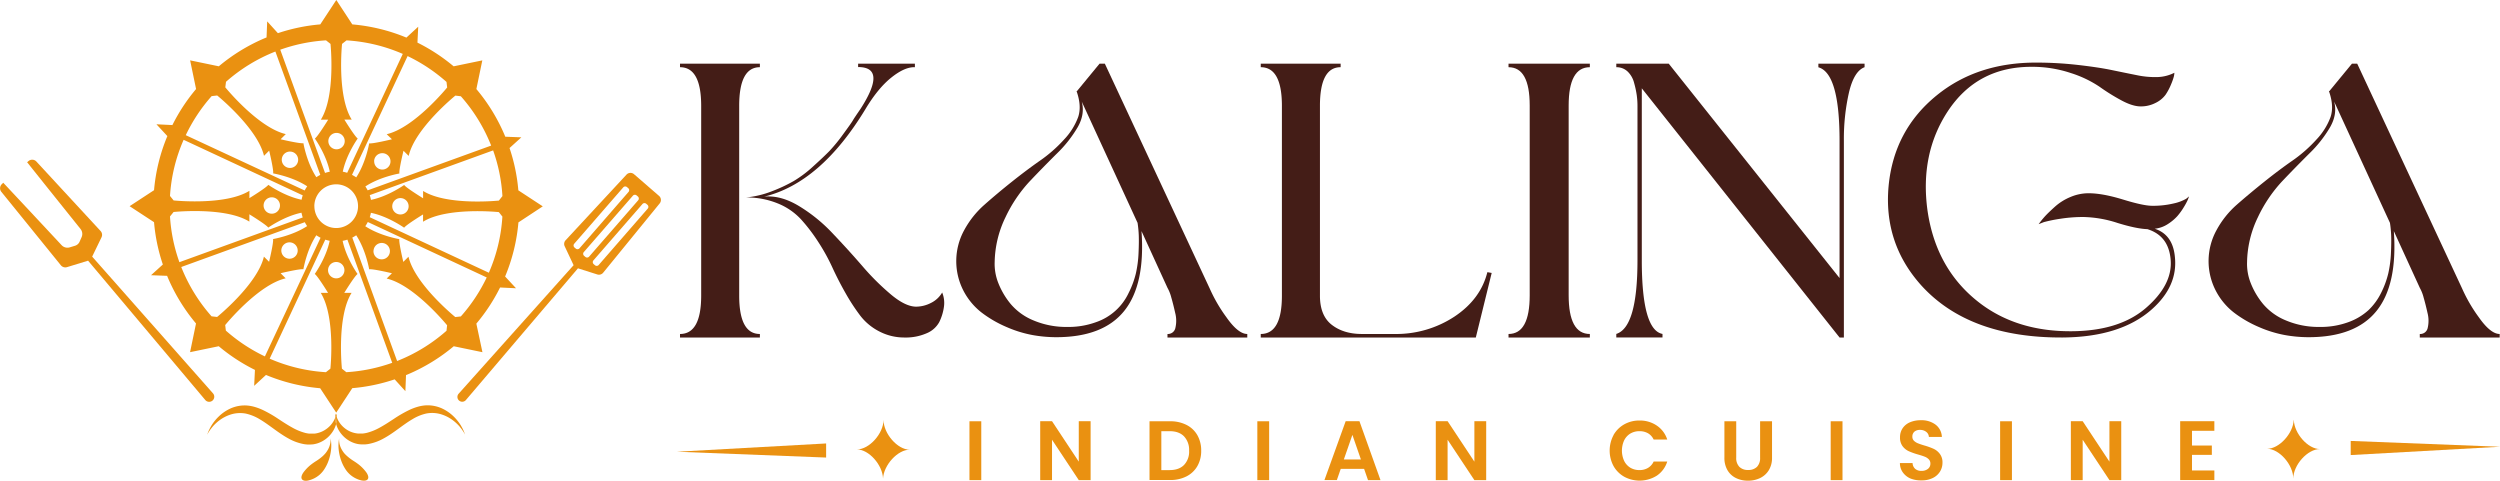 <svg xmlns="http://www.w3.org/2000/svg" viewBox="0 0 1220.58 234.68"><defs><style>.cls-1{fill:none;}.cls-2{fill:#ea9111;}.cls-3{fill:#441d17;}</style></defs><g id="Layer_2" data-name="Layer 2"><g id="Layer_1-2" data-name="Layer 1"><path class="cls-1" d="M315.5,99.48a1.3,1.3,0,0,0-1.83.13l-23.94,27.52a1.3,1.3,0,0,0,.13,1.83l.62.53a1.29,1.29,0,0,0,1.83-.13l23.94-27.51a1.31,1.31,0,0,0-.13-1.84Z"/><path class="cls-1" d="M306.74,91.88l-.62-.53a1.3,1.3,0,0,0-1.83.13L280.35,119a1.3,1.3,0,0,0,.13,1.83l.62.53a1.29,1.29,0,0,0,1.83-.13l23.93-27.52A1.29,1.29,0,0,0,306.74,91.88Z"/><path class="cls-1" d="M311.43,96l-.62-.53a1.29,1.29,0,0,0-1.83.12L285,123.06a1.31,1.31,0,0,0,.13,1.84l.62.53a1.3,1.3,0,0,0,1.83-.13l23.94-27.52A1.3,1.3,0,0,0,311.43,96Z"/><path class="cls-2" d="M321.78,95.65l-12.24-10.6a2.64,2.64,0,0,0-3.66.2l-29.74,32.06a2.63,2.63,0,0,0-.45,2.91l4.36,9.26v0l-56.14,62.76a2.35,2.35,0,1,0,3.55,3.08L282.18,131l9.46,3a2.64,2.64,0,0,0,2.84-.85L322.09,99.3A2.63,2.63,0,0,0,321.78,95.65ZM281.1,121.36l-.62-.53a1.3,1.3,0,0,1-.13-1.83l23.94-27.52a1.3,1.3,0,0,1,1.83-.13l.62.53a1.29,1.29,0,0,1,.12,1.83l-23.93,27.52A1.29,1.29,0,0,1,281.1,121.36Zm4.69,4.07-.62-.53a1.31,1.31,0,0,1-.13-1.84L309,95.54a1.29,1.29,0,0,1,1.83-.12l.62.53a1.3,1.3,0,0,1,.13,1.83L287.62,125.3A1.3,1.3,0,0,1,285.79,125.43Zm30.46-23.58-23.94,27.51a1.29,1.29,0,0,1-1.83.13l-.62-.53a1.3,1.3,0,0,1-.13-1.83l23.94-27.52a1.3,1.3,0,0,1,1.83-.13l.62.53A1.31,1.31,0,0,1,316.25,101.85Z"/><path class="cls-2" d="M103.76,195.57a2.48,2.48,0,0,0,.23-3.52L45,125.29l4.56-9.42a2.76,2.76,0,0,0-.46-3.09L17.77,78.87a2.78,2.78,0,0,0-3.86-.22l-.66.56c6.49,8.17,21.33,26.67,26.09,32.61a3.87,3.87,0,0,1,.49,4l-1,2.26A3.6,3.6,0,0,1,36.57,120l-2.49.76a3.88,3.88,0,0,1-4-1.06c-5.21-5.58-21.37-22.9-28.5-30.49L1,89.81a2.78,2.78,0,0,0-.34,3.85l29.06,35.86a2.79,2.79,0,0,0,3,.9L43,127.27h0l57.2,68A2.5,2.5,0,0,0,103.76,195.57Z"/><path class="cls-2" d="M175.19,226.83a31.51,31.51,0,0,0-2.63-1.83,24,24,0,0,1-3-2.24A14,14,0,0,1,168,221.2a13,13,0,0,1-1.31-2,9.83,9.83,0,0,1-.9-2.44,9.09,9.09,0,0,1-.19-2.83,18.67,18.67,0,0,0-.24,5.65,24.45,24.45,0,0,0,.44,2.63,23,23,0,0,0,.7,2.44,19.31,19.31,0,0,0,2,4.18,12.6,12.6,0,0,0,2.55,3,12.83,12.83,0,0,0,5.31,2.7c1.54.33,2.73.13,3.22-.62s.18-1.91-.66-3.18A19.63,19.63,0,0,0,175.19,226.83Z"/><path class="cls-2" d="M164.4,203.64c0,.09.07.18.11.27v-.1c0-.33,0-.61,0-.85a5.66,5.66,0,0,0-.07-.59c-.06-.31-.09-.45-.09-.45l-.12.43c0,.09-.06.21-.09.32s0,.14.06.23S164.3,203.36,164.4,203.64Z"/><path class="cls-2" d="M163.67,203.91a12.09,12.09,0,0,1-2.61,4.06,12.82,12.82,0,0,1-2.89,2.23,12.16,12.16,0,0,1-4.09,1.44c-.19,0-.38.06-.58.07l-.3,0h-.9l-.64,0h-.33l-.34,0-.67-.09-.7-.13-.35-.07-.35-.09a26.45,26.45,0,0,1-6.19-2.56c-1.12-.61-2.24-1.29-3.38-2s-2.3-1.48-3.49-2.26a60.68,60.68,0,0,0-7.49-4.31,27.83,27.83,0,0,0-4-1.52,19,19,0,0,0-4.12-.72,17.09,17.09,0,0,0-7.65,1.44,20.38,20.38,0,0,0-5.71,3.86,22.54,22.54,0,0,0-3.55,4.34c-.22.34-.4.68-.58,1-.08.16-.17.31-.25.46a4.51,4.51,0,0,0-.22.44c-.14.28-.26.55-.38.79s-.11.24-.16.35-.09.22-.13.32l-.49,1.27.66-1.14c.06-.09.11-.19.17-.29l.21-.3.48-.69a4.44,4.44,0,0,1,.27-.38l.31-.38c.21-.27.42-.55.67-.84a20.94,20.94,0,0,1,3.84-3.43,18.61,18.61,0,0,1,5.54-2.59,15.25,15.25,0,0,1,6.64-.28,22.42,22.42,0,0,1,6.88,2.78c2.28,1.33,4.52,3,6.82,4.65,1.14.83,2.31,1.67,3.51,2.47s2.4,1.56,3.65,2.24a24.29,24.29,0,0,0,7.39,2.74l.45.08a3.11,3.11,0,0,0,.44.06l.89.09c.29,0,.58,0,.87,0h.43l.42,0,.83-.05c.29,0,.57-.06.84-.11l.41-.08.4-.09c.27-.06.52-.14.77-.21a13.8,13.8,0,0,0,5-2.85,14.31,14.31,0,0,0,3-3.71,13.38,13.38,0,0,0,1.21-2.94c-.05-.19-.11-.38-.15-.55A11.16,11.16,0,0,1,163.67,203.91Z"/><path class="cls-2" d="M164,202.9c0-.09,0-.15.07-.23a2.85,2.85,0,0,1-.1-.32c-.07-.29-.11-.43-.11-.43a4.4,4.4,0,0,0-.09.45,5.31,5.31,0,0,0-.08.59c0,.24,0,.52-.05.85,0,0,0,.07,0,.1l.1-.27C163.87,203.36,164,203.11,164,202.9Z"/><path class="cls-2" d="M226.47,210.57c-.06-.11-.11-.23-.17-.35l-.37-.79c-.08-.14-.14-.3-.22-.44l-.26-.46c-.18-.31-.36-.65-.57-1a22.54,22.54,0,0,0-3.55-4.34,20.52,20.52,0,0,0-5.71-3.86A17.11,17.11,0,0,0,208,197.9a19.24,19.24,0,0,0-4.13.72,27.28,27.28,0,0,0-4,1.52,60,60,0,0,0-7.49,4.31c-1.2.78-2.35,1.54-3.49,2.26s-2.27,1.39-3.38,2a26.63,26.63,0,0,1-6.19,2.56l-.36.09-.35.07-.69.13-.68.09-.33,0h-.33l-.65,0H175l-.3,0c-.19,0-.39-.05-.58-.07A12,12,0,0,1,170,210.2a12.89,12.89,0,0,1-2.9-2.23,12,12,0,0,1-2.6-4.06,11.26,11.26,0,0,1-.28,2.47c0,.17-.09.36-.14.55a12.84,12.84,0,0,0,1.2,2.94,14.37,14.37,0,0,0,3,3.71,13.76,13.76,0,0,0,5,2.85c.25.07.51.15.77.21l.4.09.41.08c.27.05.56.07.84.11l.83.05.43,0h.43l.87,0,.88-.09.45-.06.45-.08a24.24,24.24,0,0,0,7.38-2.74c1.25-.68,2.47-1.44,3.66-2.24s2.36-1.64,3.5-2.47c2.3-1.67,4.55-3.32,6.83-4.65a22.37,22.37,0,0,1,6.87-2.78,15.25,15.25,0,0,1,6.64.28,18.38,18.38,0,0,1,5.54,2.59,21.36,21.36,0,0,1,3.85,3.43c.24.29.46.57.67.84l.31.38c.1.12.18.26.27.38s.32.48.47.69l.21.3.17.29.67,1.14-.49-1.27C226.56,210.79,226.52,210.68,226.47,210.57Z"/><path class="cls-2" d="M164.51,203.91c0-.09-.08-.18-.11-.27-.1-.28-.19-.53-.25-.74s0-.15-.06-.23c0,.08,0,.14-.07.23s-.15.46-.25.74l-.1.27a11.16,11.16,0,0,0,.27,2.47c0,.17.1.36.15.55,0-.19.1-.38.14-.55A11.26,11.26,0,0,0,164.51,203.91Z"/><path class="cls-2" d="M161.17,216.79a10.7,10.7,0,0,1-.9,2.44,13,13,0,0,1-1.31,2,14,14,0,0,1-1.51,1.56,24,24,0,0,1-3,2.24,29.93,29.93,0,0,0-2.63,1.83,19.63,19.63,0,0,0-3.75,3.9c-.85,1.27-1.16,2.44-.66,3.18s1.67,1,3.21.62a12.8,12.8,0,0,0,5.32-2.7,12.6,12.6,0,0,0,2.55-3,19.31,19.31,0,0,0,2-4.18,23,23,0,0,0,.7-2.44,24.45,24.45,0,0,0,.44-2.63,18.67,18.67,0,0,0-.24-5.65A9.09,9.09,0,0,1,161.17,216.79Z"/><path class="cls-2" d="M79.51,129.14l-5.77,5.23,7.85.3.3.74A88.73,88.73,0,0,0,95.7,157.94l-2.9,14,14-2.9a88.59,88.59,0,0,0,17.67,11.56l-.38,7.78,5.77-5.32a88.69,88.69,0,0,0,26.46,6.49l7.83,11.91L172,189.51a87.85,87.85,0,0,0,20.69-4.3l5.23,5.77.31-7.84.74-.3a88.89,88.89,0,0,0,22.57-13.79l14,2.9L232.57,158a88.47,88.47,0,0,0,11.58-17.64l7.79.38L246.61,135a88.08,88.08,0,0,0,6.5-26.42L265,100.75l-11.93-7.82a87.42,87.42,0,0,0-4.3-20.65l5.77-5.23-7.85-.3-.3-.74a88.56,88.56,0,0,0-13.81-22.53l2.9-14-14,2.9a89.08,89.08,0,0,0-17.67-11.57l.38-7.77-5.77,5.32A88.69,88.69,0,0,0,172,11.91L164.2,0l-7.83,11.91a88.34,88.34,0,0,0-20.69,4.29l-5.23-5.76-.31,7.84-.74.3a88.89,88.89,0,0,0-22.57,13.79l-14-2.9,2.9,14A88.47,88.47,0,0,0,84.17,61.06l-7.79-.38,5.33,5.76a88.08,88.08,0,0,0-6.5,26.42l-11.93,7.81,11.93,7.81A87.5,87.5,0,0,0,79.51,129.14ZM106,154.75l-2.71-.31a81.65,81.65,0,0,1-14.8-24.08l60.33-21.88a18.1,18.1,0,0,0,1.13,1.91c-7.18,4.74-16.63,6.32-16.63,6.32.33,1.66-1.94,11.1-1.94,11.1l-2.53-2.52C125.71,138.79,106,154.75,106,154.75Zm39.33-32a4,4,0,1,1-3.47-4.4A4,4,0,0,1,145.32,122.78Zm-16,51.26a81.68,81.68,0,0,1-19.06-12.6l-.32-2.71s16-19.69,29.52-22.81L137,133.39s9.46-2.26,11.12-1.93c0,0,1.58-9.43,6.32-16.6a17.84,17.84,0,0,0,2.07,1.22Zm24.14-73.33a10.67,10.67,0,1,1,10.67,10.65A10.66,10.66,0,0,1,153.49,100.71ZM161.31,180l-2.19,1.72a80.79,80.79,0,0,1-27.46-6.61L158.81,117a17.4,17.4,0,0,0,2.15.56c-1.72,8.42-7.29,16.2-7.29,16.2,1.42.94,6.5,9.22,6.5,9.22h-3.58C163.94,154.78,161.31,180,161.31,180Zm-.22-45.53a4,4,0,1,1,5.58.56A4,4,0,0,1,161.09,134.46Zm8,47.25L166.94,180s-2.64-25.21,4.71-37h-3.58s5.09-8.28,6.5-9.22c0,0-5.55-7.78-7.29-16.19a18.08,18.08,0,0,0,2.33-.6l21.88,60.14A80.89,80.89,0,0,1,169.13,181.71ZM218,161.49a81.64,81.64,0,0,1-24.12,14.77L172,116a16,16,0,0,0,1.91-1.13c4.74,7.17,6.33,16.61,6.33,16.61,1.66-.33,11.12,1.93,11.12,1.93L188.78,136c13.52,3.12,29.51,22.81,29.51,22.81Zm-35.62-39.15A4,4,0,1,1,186,126.6,3.95,3.95,0,0,1,182.36,122.34ZM225,154.49l-2.71.31s-19.72-16-22.85-29.46l-2.53,2.53s-2.27-9.45-1.94-11.11c0,0-9.44-1.58-16.63-6.31a17,17,0,0,0,1.23-2.06l58.06,27.07A81.31,81.31,0,0,1,225,154.49Zm13.68-21.33-58.15-27.11a17.4,17.4,0,0,0,.56-2.15c8.43,1.72,16.23,7.28,16.23,7.28.94-1.41,9.23-6.49,9.23-6.49v3.57c11.78-7.33,37-4.7,37-4.7l1.73,2.18A80.64,80.64,0,0,1,238.67,133.16ZM192.82,97.75a4,4,0,1,1-.33,5.59A4,4,0,0,1,192.82,97.75Zm52.48-2-1.73,2.18s-25.25,2.64-37-4.7V96.8s-8.29-5.07-9.23-6.49c0,0-7.79,5.55-16.22,7.28a17.94,17.94,0,0,0-.6-2.32l60.24-21.84A80.54,80.54,0,0,1,245.3,95.75Zm-23-49.08L225,47a81.24,81.24,0,0,1,14.8,24.08L179.51,92.93a19,19,0,0,0-1.13-1.9c7.18-4.74,16.63-6.32,16.63-6.32C194.68,83.05,197,73.6,197,73.6l2.53,2.53C202.61,62.63,222.33,46.67,222.33,46.67Zm-39.64,32a4,4,0,1,1,3.81,4.11A4,4,0,0,1,182.69,78.71ZM199,27.38A81.68,81.68,0,0,1,218,40l.32,2.71s-16,19.69-29.52,22.81L191.36,68S181.9,70.29,180.24,70c0,0-1.59,9.43-6.32,16.6a18.58,18.58,0,0,0-2.06-1.22Zm-32-5.95,2.19-1.72a80.79,80.79,0,0,1,27.46,6.61L169.51,84.37a19.34,19.34,0,0,0-2.15-.55c1.72-8.42,7.29-16.2,7.29-16.2-1.42-.94-6.51-9.22-6.51-9.22h3.59C164.38,46.64,167,21.43,167,21.43Zm.17,44.67a4,4,0,1,1-5.61-.11A4,4,0,0,1,167.18,66.1Zm-8-46.4,2.19,1.73s2.64,25.21-4.71,37h3.58s-5.09,8.28-6.5,9.22c0,0,5.56,7.78,7.29,16.19a16.59,16.59,0,0,0-2.33.6L136.83,24.27A81.26,81.26,0,0,1,159.19,19.7ZM110.34,39.93a81.72,81.72,0,0,1,24.11-14.77l21.92,60.23a16,16,0,0,0-1.91,1.13c-4.74-7.17-6.33-16.61-6.33-16.61C146.47,70.24,137,68,137,68l2.53-2.53C126,62.33,110,42.64,110,42.64ZM145.57,78a4,4,0,1,1-4-4A4,4,0,0,1,145.57,78ZM103.33,46.93l2.71-.31s19.72,16,22.85,29.46l2.53-2.53s2.27,9.45,1.94,11.11c0,0,9.44,1.58,16.63,6.31A15.78,15.78,0,0,0,148.76,93L90.7,66A81.31,81.31,0,0,1,103.33,46.93ZM89.65,68.26,147.8,95.37a17.4,17.4,0,0,0-.56,2.15C138.81,95.79,131,90.24,131,90.24c-.94,1.41-9.23,6.49-9.23,6.49V93.16c-11.78,7.33-37,4.7-37,4.7L83,95.68A80.41,80.41,0,0,1,89.65,68.26Zm45.49,35.24a4,4,0,1,1,.77-5.55A4,4,0,0,1,135.14,103.5Zm-50.39,0s25.25-2.63,37,4.71v-3.58s8.29,5.08,9.23,6.49c0,0,7.79-5.54,16.22-7.27a17.94,17.94,0,0,0,.6,2.32L87.59,128A80.54,80.54,0,0,1,83,105.67Z"/><path class="cls-3" d="M360.9,144.34q0,18.72,10.1,18.72v1.72H332v-1.72q10.33,0,10.34-18.72V51.71q0-18.9-10.34-18.9V31.09h39v1.72q-10.11,0-10.1,18.9ZM460,142.81a13.45,13.45,0,0,1,.82,7.26,24.6,24.6,0,0,1-2.23,7.16,12.27,12.27,0,0,1-6.11,5.45,25.26,25.26,0,0,1-10.81,2.1,26.35,26.35,0,0,1-12.44-3,27.44,27.44,0,0,1-9.28-7.74,96.78,96.78,0,0,1-7.17-11q-3.53-6.21-6.46-12.6A96.25,96.25,0,0,0,399.42,118,84.47,84.47,0,0,0,391,107a31.5,31.5,0,0,0-11.39-7.73,39.9,39.9,0,0,0-15.38-2.86,46.65,46.65,0,0,0,12.56-3,75.65,75.65,0,0,0,10.69-5,57.48,57.48,0,0,0,9.63-7.26q5.18-4.68,7.87-7.45a80.33,80.33,0,0,0,6.7-8.21c2.66-3.63,4.23-5.85,4.7-6.68s1.72-2.71,3.75-5.64q13.16-20.43-1.17-20.43V31.09h27.72v1.72q-4.93-.2-11.51,5.06T422.44,53.43Q400.6,89.34,373.11,96q8-.76,16.8,4.49a77.76,77.76,0,0,1,16.44,13.27q7.63,8,14.68,16.14a120.58,120.58,0,0,0,14.1,14q7,5.82,12.21,5.82a16,16,0,0,0,7.17-1.81A12.83,12.83,0,0,0,460,142.81Z"/><path class="cls-3" d="M590.64,140.9a75.33,75.33,0,0,0,8.1,13.95q5.76,8.21,10.22,8.21v1.72H570v-1.72a3.7,3.7,0,0,0,3.88-3.06,15.14,15.14,0,0,0-.12-7.25c-.63-2.8-1.25-5.29-1.88-7.45a20,20,0,0,0-1.88-4.78l-12.68-27.69q1.88,26.16-8.46,39t-33.35,12.8a66.13,66.13,0,0,1-11.4-1.05,57.8,57.8,0,0,1-12.68-3.92,56.55,56.55,0,0,1-12.1-7,32.36,32.36,0,0,1-8.93-10.7,31.46,31.46,0,0,1,.36-29.6,45,45,0,0,1,10-12.51Q486.8,94.5,494,88.76t13.74-10.31a68.17,68.17,0,0,0,11.75-10.31,31.9,31.9,0,0,0,6.93-11.08q1.75-5.34-.82-12.6h.23l11-13.37h2.59ZM521.1,159.62A39.19,39.19,0,0,0,535,157.33,27.34,27.34,0,0,0,551.05,143a43.73,43.73,0,0,0,3.53-9.55,55.47,55.47,0,0,0,1.29-9.84c.16-3.5.19-6.33.12-8.5a55.6,55.6,0,0,0-.59-6.3L528.15,49.61q1.65,6.12-2,12.51a60.15,60.15,0,0,1-10.1,12.8q-6.46,6.4-13.27,13.56a68.63,68.63,0,0,0-11.86,17.57,52,52,0,0,0-5.29,21.87,25.38,25.38,0,0,0,1.76,10.22,37.76,37.76,0,0,0,6,10.21,28.88,28.88,0,0,0,11.28,8.12A41,41,0,0,0,521.1,159.62Z"/><path class="cls-3" d="M726.18,132.88l2.11.38-7.75,31.52h-105v-1.72q10.34,0,10.33-18.72V51.71q0-18.9-10.33-18.9V31.09h39v1.72q-10.11,0-10.1,18.9v92.63q0,9.75,5.76,14.23t14.68,4.49h16a51.67,51.67,0,0,0,29.25-8.5Q722.89,146.07,726.18,132.88Z"/><path class="cls-3" d="M776.21,31.09v1.72q-10.34,0-10.34,18.71v92.63q0,18.91,10.34,18.91v1.72h-39.7v-1.72q10.34,0,10.34-18.91V51.52q0-18.71-10.34-18.71V31.09Z"/><path class="cls-3" d="M887.79,31.09h22.55v1.72q-5.16,1.9-7.63,12.41a102.6,102.6,0,0,0-2.47,23.49v96.07h-2.11L801.58,43.12v84q0,34,10.1,35.91v1.72H789.13v-1.72q10.33-3.26,10.34-35.91V51.71a38,38,0,0,0-.36-5.25,46.16,46.16,0,0,0-1.29-6,11.58,11.58,0,0,0-3.17-5.54,7.75,7.75,0,0,0-5.52-2.1V31.09h25.61l83.39,104.66v-67q0-33-10.34-35.9Z"/><path class="cls-3" d="M1052,111.68q8.92,2.86,9.87,13.95,1.41,14.13-11.28,25.4-15.27,13.56-43.69,13.75-45.58.18-68.83-25.4-18.55-20.62-16-48.51,2.58-27.32,23.49-44.31,19.73-16.05,48.62-16a178.91,178.91,0,0,1,20.32,1.15q10,1.14,16.45,2.48t12.21,2.49a43.49,43.49,0,0,0,10.22.95,19.72,19.72,0,0,0,8.22-2.1,9.93,9.93,0,0,1-.23,1.72,28.11,28.11,0,0,1-1.41,4,27,27,0,0,1-2.7,5.06,13.24,13.24,0,0,1-4.82,3.92,15.54,15.54,0,0,1-7.28,1.72q-4,0-9.52-3a97.88,97.88,0,0,1-10.57-6.59,54.56,54.56,0,0,0-14-6.69,59.37,59.37,0,0,0-19.27-3.05q-26.54,0-40.87,21.77-13.62,20.82-9.87,48.32,4.23,29.42,26.31,45.83,18.09,13.38,44.17,13.18,23.25-.18,36.17-11.36t12.1-23.21q-.83-12-11.39-15.27-5.42-.19-14.68-3.06a57,57,0,0,0-16.57-2.87,72,72,0,0,0-11.27.86,69.64,69.64,0,0,0-8,1.63l-2.58,1a47.71,47.71,0,0,1,3-3.72c1.1-1.21,2.74-2.8,4.94-4.78a26.62,26.62,0,0,1,7.63-4.77,22.68,22.68,0,0,1,8.81-1.82q6.81,0,16.79,3.06t14.22,3.06a43.09,43.09,0,0,0,10.57-1.15,21,21,0,0,0,6.1-2.29l1.41-1.15c-.15.38-.35.89-.58,1.53a29.16,29.16,0,0,1-1.88,3.53,31,31,0,0,1-3.29,4.59,22.86,22.86,0,0,1-4.7,3.91A14.43,14.43,0,0,1,1052,111.68Z"/><path class="cls-3" d="M1202.1,140.9a75.33,75.33,0,0,0,8.1,13.95q5.76,8.21,10.22,8.21v1.72h-39v-1.72a3.7,3.7,0,0,0,3.88-3.06,15.14,15.14,0,0,0-.12-7.25c-.63-2.8-1.25-5.29-1.88-7.45a20,20,0,0,0-1.88-4.78l-12.68-27.69q1.88,26.16-8.46,39t-33.35,12.8a66.13,66.13,0,0,1-11.4-1.05,57.8,57.8,0,0,1-12.68-3.92,56.55,56.55,0,0,1-12.1-7,32.21,32.21,0,0,1-8.92-10.7,31.42,31.42,0,0,1,.35-29.6,45,45,0,0,1,10-12.51q6.1-5.34,13.27-11.08t13.74-10.31a68.17,68.17,0,0,0,11.75-10.31,31.9,31.9,0,0,0,6.93-11.08q1.76-5.34-.82-12.6h.23l11-13.37h2.59Zm-69.53,18.72a39.17,39.17,0,0,0,13.85-2.29,29.23,29.23,0,0,0,9.87-5.83,29.72,29.72,0,0,0,6.23-8.49,44.19,44.19,0,0,0,3.52-9.55,55.47,55.47,0,0,0,1.29-9.84q.24-5.25.12-8.5a55.6,55.6,0,0,0-.59-6.3l-27.25-59.21q1.65,6.12-2,12.51a60.15,60.15,0,0,1-10.1,12.8q-6.46,6.4-13.27,13.56a68.63,68.63,0,0,0-11.86,17.57,52,52,0,0,0-5.29,21.87,25.38,25.38,0,0,0,1.76,10.22,37.55,37.55,0,0,0,6,10.21,28.77,28.77,0,0,0,11.27,8.12A41,41,0,0,0,1132.57,159.62Z"/><path class="cls-2" d="M479.09,205.68V234.4h-5.77V205.68Z"/><path class="cls-2" d="M532.47,234.4h-5.78l-13.06-19.71V234.4h-5.77V205.64h5.77l13.06,19.75V205.64h5.78Z"/><path class="cls-2" d="M579.27,207.45a12.67,12.67,0,0,1,5.31,5,15,15,0,0,1,1.88,7.59,14.76,14.76,0,0,1-1.88,7.55,12.76,12.76,0,0,1-5.31,5,17.25,17.25,0,0,1-8,1.77H561.23V205.68h10.06A17.25,17.25,0,0,1,579.27,207.45ZM578.09,227a9.37,9.37,0,0,0,2.47-6.95,9.62,9.62,0,0,0-2.47-7c-1.65-1.69-4-2.53-7-2.53H567v19h4.08C574.11,229.5,576.44,228.68,578.09,227Z"/><path class="cls-2" d="M619.64,205.68V234.4h-5.77V205.68Z"/><path class="cls-2" d="M666,228.92H654.59l-1.9,5.48h-6.06L657,205.64h6.72L674,234.4h-6.1Zm-1.56-4.6-4.16-12-4.17,12Z"/><path class="cls-2" d="M725.6,234.4h-5.77l-13.07-19.71V234.4H701V205.64h5.77l13.07,19.75V205.64h5.77Z"/><path class="cls-2" d="M787.77,212.4a13.75,13.75,0,0,1,5.24-5.22,14.84,14.84,0,0,1,7.44-1.87,14.64,14.64,0,0,1,8.45,2.47A13,13,0,0,1,814,214.6h-6.64a6.91,6.91,0,0,0-2.78-3.08,8.26,8.26,0,0,0-4.14-1,8.58,8.58,0,0,0-4.48,1.17,8.1,8.1,0,0,0-3,3.32,12.06,12.06,0,0,0,0,10,8.07,8.07,0,0,0,3,3.33,8.58,8.58,0,0,0,4.48,1.17,8.06,8.06,0,0,0,4.14-1.05,7,7,0,0,0,2.78-3.11H814a12.94,12.94,0,0,1-5.05,6.86,15.83,15.83,0,0,1-15.91.57,13.77,13.77,0,0,1-5.24-5.2,16,16,0,0,1,0-15.17Z"/><path class="cls-2" d="M847.68,205.68v17.77a6.09,6.09,0,0,0,1.53,4.47,5.76,5.76,0,0,0,4.28,1.54,5.86,5.86,0,0,0,4.33-1.54,6.13,6.13,0,0,0,1.52-4.47V205.68h5.82v17.73a11.39,11.39,0,0,1-1.59,6.19,10.08,10.08,0,0,1-4.25,3.81,13.47,13.47,0,0,1-5.91,1.27,13.12,13.12,0,0,1-5.83-1.27,9.72,9.72,0,0,1-4.15-3.81,11.83,11.83,0,0,1-1.52-6.19V205.68Z"/><path class="cls-2" d="M899.57,205.68V234.4H893.8V205.68Z"/><path class="cls-2" d="M932.85,233.66a8.89,8.89,0,0,1-3.81-3,7.69,7.69,0,0,1-1.44-4.56h6.18a3.93,3.93,0,0,0,1.26,2.79,4.42,4.42,0,0,0,3.11,1,4.82,4.82,0,0,0,3.17-1,3.16,3.16,0,0,0,1.16-2.53,2.88,2.88,0,0,0-.79-2.1,5.47,5.47,0,0,0-2-1.3c-.78-.31-1.86-.66-3.23-1.05a35.11,35.11,0,0,1-4.55-1.62,8,8,0,0,1-3-2.43,6.91,6.91,0,0,1-1.26-4.34,7.73,7.73,0,0,1,1.28-4.45,8.15,8.15,0,0,1,3.58-2.9,13.12,13.12,0,0,1,5.28-1,11.44,11.44,0,0,1,7.23,2.16,7.94,7.94,0,0,1,3.07,6h-6.35a3.26,3.26,0,0,0-1.25-2.44,4.72,4.72,0,0,0-3.11-1,4,4,0,0,0-2.7.86,3.12,3.12,0,0,0-1,2.51,2.6,2.6,0,0,0,.76,1.92,5.83,5.83,0,0,0,1.9,1.23c.75.31,1.82.68,3.19,1.09a33.29,33.29,0,0,1,4.57,1.65,8,8,0,0,1,3,2.47,6.76,6.76,0,0,1,1.28,4.31,8.15,8.15,0,0,1-1.19,4.28,8.43,8.43,0,0,1-3.51,3.15,11.94,11.94,0,0,1-5.48,1.17A13.78,13.78,0,0,1,932.85,233.66Z"/><path class="cls-2" d="M982.29,205.68V234.4h-5.77V205.68Z"/><path class="cls-2" d="M1035.66,234.4h-5.77l-13.06-19.71V234.4h-5.77V205.64h5.77l13.06,19.75V205.64h5.77Z"/><path class="cls-2" d="M1070.2,210.33v7.2h9.69v4.56h-9.69v7.62h10.92v4.69h-16.69V205.64h16.69v4.69Z"/><polygon class="cls-2" points="403.34 223.39 330.45 220.55 330.45 220.55 403.34 216.51 403.34 223.39"/><path class="cls-2" d="M444.13,219.56c-5.93,0-12.8-7.88-12.75-14.57-.05,6.69-7,14.47-13,14.43,5.83,0,12.54,7.6,12.74,14.21l0,.05C431.43,227.06,438.28,219.53,444.13,219.56Z"/><polygon class="cls-2" points="1147.69 215.28 1220.59 218.12 1220.59 218.12 1147.69 222.17 1147.69 215.28"/><path class="cls-2" d="M1106.9,219.11c5.94,0,12.8,7.88,12.75,14.57,0-6.69,7-14.46,13-14.43-5.83,0-12.54-7.59-12.73-14.21l-.05,0C1119.61,211.61,1112.75,219.14,1106.9,219.11Z"/></g></g></svg>
